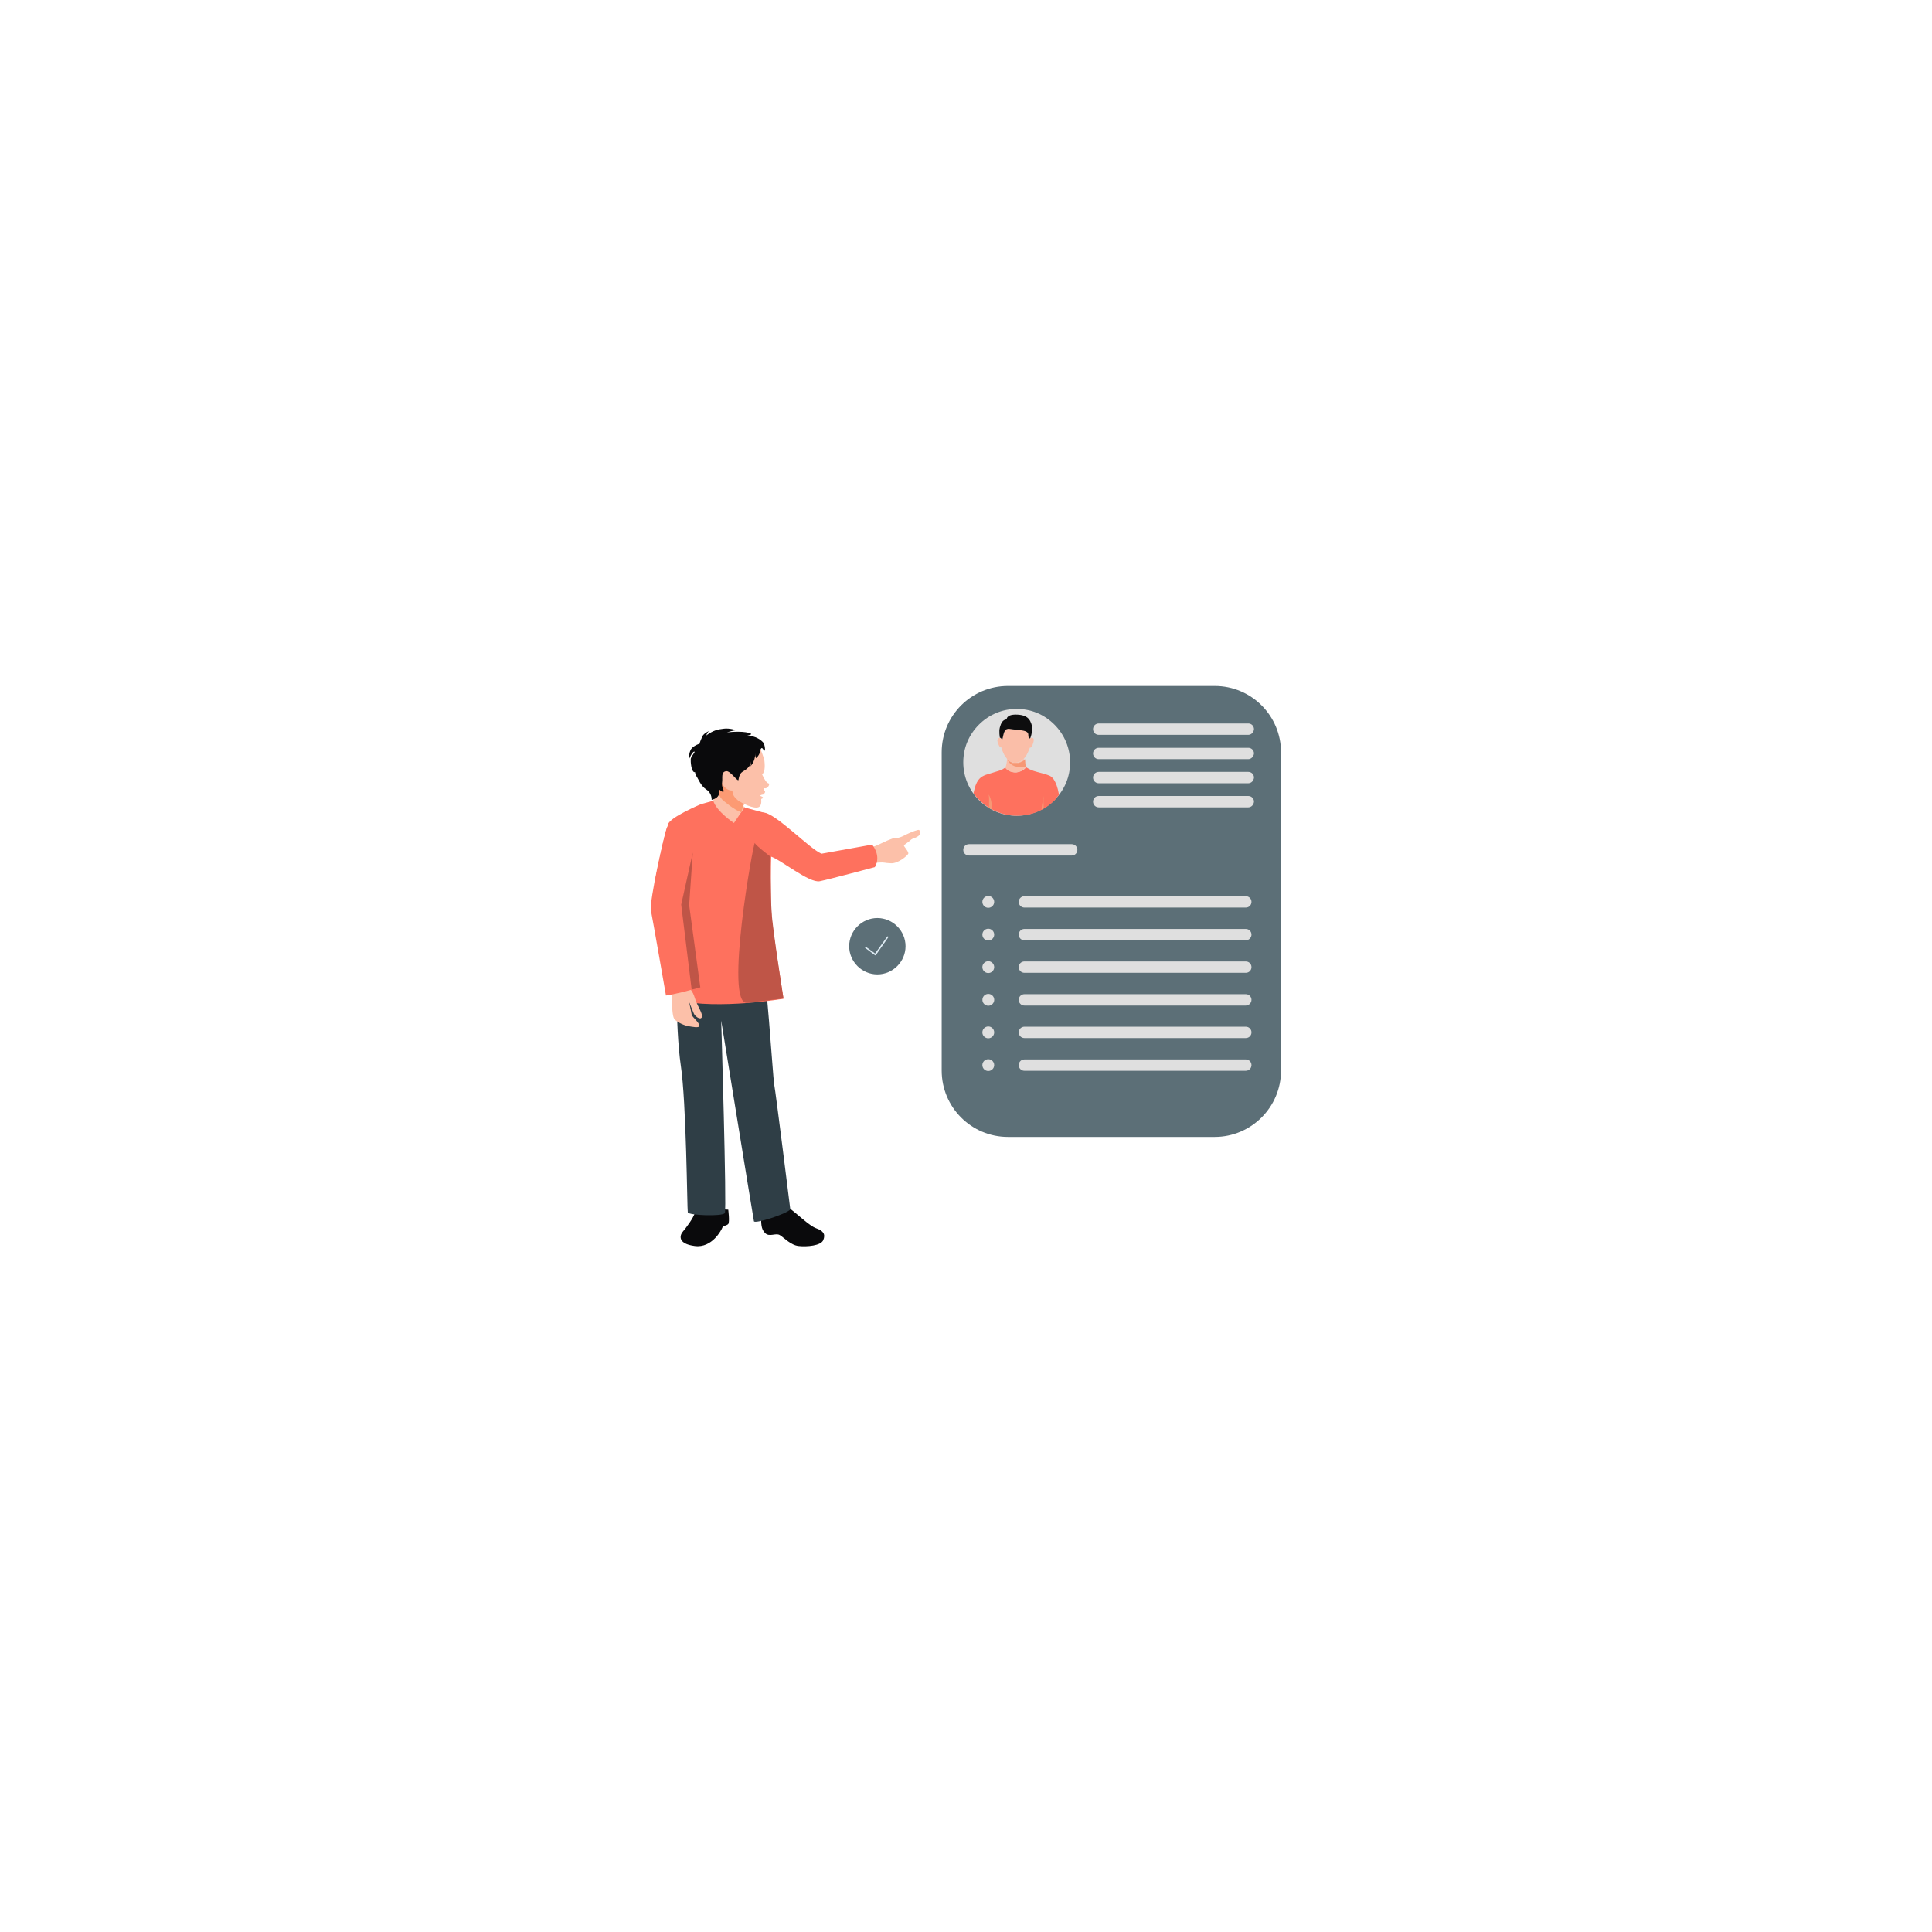<?xml version="1.0" encoding="utf-8"?>
<svg xmlns="http://www.w3.org/2000/svg" id="Layer_1" style="enable-background:new 0 0 850 850" version="1.1" viewBox="0 0 850 850" x="0" y="0">
  <g>
    <g>
      <g>
        <path d="M534.4,500.2h-90.9c-16.2,0-29.2-13.1-29.2-29.2V331c0-16.2,13.1-29.2,29.2-29.2h90.9&#xD;&#xA;				c16.2,0,29.2,13.1,29.2,29.2v140C563.6,487.1,550.5,500.2,534.4,500.2z" style="fill:#5c6f77"/>
      </g>
      <g>
        <g>
          <path d="M549.2,323.3h-65.8c-1.4,0-2.5-1.1-2.5-2.5l0,0c0-1.4,1.1-2.5,2.5-2.5h65.8c1.4,0,2.5,1.1,2.5,2.5l0,0&#xD;&#xA;					C551.6,322.2,550.5,323.3,549.2,323.3z" style="fill:#dfdfdf"/>
        </g>
        <g>
          <path d="M549.2,334h-65.8c-1.4,0-2.5-1.1-2.5-2.5v0c0-1.4,1.1-2.5,2.5-2.5h65.8c1.4,0,2.5,1.1,2.5,2.5v0&#xD;&#xA;					C551.6,332.8,550.5,334,549.2,334z" style="fill:#dfdfdf"/>
        </g>
        <g>
          <path d="M549.2,344.6h-65.8c-1.4,0-2.5-1.1-2.5-2.5l0,0c0-1.4,1.1-2.5,2.5-2.5h65.8c1.4,0,2.5,1.1,2.5,2.5v0&#xD;&#xA;					C551.6,343.5,550.5,344.6,549.2,344.6z" style="fill:#dfdfdf"/>
        </g>
        <g>
          <path d="M549.2,355.2h-65.8c-1.4,0-2.5-1.1-2.5-2.5l0,0c0-1.4,1.1-2.5,2.5-2.5h65.8c1.4,0,2.5,1.1,2.5,2.5v0&#xD;&#xA;					C551.6,354.1,550.5,355.2,549.2,355.2z" style="fill:#dfdfdf"/>
        </g>
        <g>
          <path d="M471.5,376.4h-45.2c-1.4,0-2.5-1.1-2.5-2.5l0,0c0-1.4,1.1-2.5,2.5-2.5h45.2c1.4,0,2.5,1.1,2.5,2.5l0,0&#xD;&#xA;					C474,375.3,472.9,376.4,471.5,376.4z" style="fill:#dfdfdf"/>
        </g>
        <g>
          <path d="M548.1,399.3h-97.4c-1.4,0-2.5-1.1-2.5-2.5v0c0-1.4,1.1-2.5,2.5-2.5h97.4c1.4,0,2.5,1.1,2.5,2.5v0&#xD;&#xA;					C550.6,398.2,549.5,399.3,548.1,399.3z" style="fill:#dfdfdf"/>
        </g>
        <g>
          <path d="M548.1,413.7h-97.4c-1.4,0-2.5-1.1-2.5-2.5v0c0-1.4,1.1-2.5,2.5-2.5h97.4c1.4,0,2.5,1.1,2.5,2.5v0&#xD;&#xA;					C550.6,412.5,549.5,413.7,548.1,413.7z" style="fill:#dfdfdf"/>
        </g>
        <g>
          <path d="M548.1,428h-97.4c-1.4,0-2.5-1.1-2.5-2.5v0c0-1.4,1.1-2.5,2.5-2.5h97.4c1.4,0,2.5,1.1,2.5,2.5v0&#xD;&#xA;					C550.6,426.9,549.5,428,548.1,428z" style="fill:#dfdfdf"/>
        </g>
        <g>
          <path d="M548.1,442.4h-97.4c-1.4,0-2.5-1.1-2.5-2.5l0,0c0-1.4,1.1-2.5,2.5-2.5h97.4c1.4,0,2.5,1.1,2.5,2.5l0,0&#xD;&#xA;					C550.6,441.2,549.5,442.4,548.1,442.4z" style="fill:#dfdfdf"/>
        </g>
        <g>
          <path d="M548.1,456.7h-97.4c-1.4,0-2.5-1.1-2.5-2.5l0,0c0-1.4,1.1-2.5,2.5-2.5h97.4c1.4,0,2.5,1.1,2.5,2.5l0,0&#xD;&#xA;					C550.6,455.6,549.5,456.7,548.1,456.7z" style="fill:#dfdfdf"/>
        </g>
        <g>
          <path d="M548.1,471.1h-97.4c-1.4,0-2.5-1.1-2.5-2.5v0c0-1.4,1.1-2.5,2.5-2.5h97.4c1.4,0,2.5,1.1,2.5,2.5l0,0&#xD;&#xA;					C550.6,470,549.5,471.1,548.1,471.1z" style="fill:#dfdfdf"/>
        </g>
        <g>
          <circle cx="434.8" cy="396.8" r="2.6" style="fill:#dfdfdf"/>
        </g>
        <g>
          <circle cx="434.8" cy="411.2" r="2.6" style="fill:#dfdfdf"/>
        </g>
        <g>
          <circle cx="434.8" cy="425.5" r="2.6" style="fill:#dfdfdf"/>
        </g>
        <g>
          <circle cx="434.8" cy="439.9" r="2.6" style="fill:#dfdfdf" transform="rotate(-80.781 434.797 439.881)"/>
        </g>
        <g>
          <circle cx="434.8" cy="454.2" r="2.6" style="fill:#dfdfdf"/>
        </g>
        <g>
          <circle cx="434.8" cy="468.6" r="2.6" style="fill:#dfdfdf"/>
        </g>
      </g>
      <g>
        <g>
          <g>
            <path d="M447.3,358.9c-6.3,0-12.1-2.4-16.6-6.9c-4.4-4.4-6.9-10.3-6.9-16.6c0-6.3,2.4-12.1,6.9-16.6&#xD;&#xA;						c4.4-4.4,10.3-6.9,16.6-6.9c6.3,0,12.1,2.4,16.6,6.9c4.4,4.4,6.9,10.3,6.9,16.6c0,6.3-2.4,12.1-6.9,16.6&#xD;&#xA;						C459.4,356.4,453.5,358.9,447.3,358.9z" style="fill:#dfdfdf"/>
          </g>
        </g>
        <g>
          <path d="M440,324.6c0,0-0.7-0.1-1.1,0.7s0.6,2.8,0.9,3.2c0.3,0.4,0.7,0.3,0.7,0.3s0.7,2.4,1.7,3.9&#xD;&#xA;					c1,1.5,2.2,3,4.6,2.9c2.4-0.1,3.6-1.8,4.3-2.6s1.9-3.7,2-4.1c0,0,0.4,0.2,0.8-0.4c0.4-0.6,1.2-2.8,0.8-3.5s-1.4-0.4-1.6,0&#xD;&#xA;					c0,0-0.5-0.3-0.6-1.8s-1.4-1.9-4.9-2.2c-3.4-0.3-3.7-0.6-4.3-0.4c-0.6,0.2-1.3,0.3-1.9,2.8c-0.2,0.8-0.4,2-0.5,2&#xD;&#xA;					S440.6,324.8,440,324.6z" style="fill:#fabea8"/>
        </g>
        <g>
          <path d="M440.8,325.3c0.1,0.1,0.1,0.2,0.1,0.2h0c0.1,0,0.3-1.2,0.5-2c0.6-2.6,1.3-2.6,1.9-2.8&#xD;&#xA;					c0.6-0.2,0.9,0.1,4.3,0.4c3.2,0.3,4.6,0.7,4.8,1.9c0,0.1,0,0.2,0,0.3c0,0.4,0.1,0.7,0.1,0.9c0.1,0.2,0.1,0.4,0.2,0.5&#xD;&#xA;					c0,0,0,0.1,0,0.1c0.1,0.2,0.2,0.2,0.2,0.2l0,0c0,0,0-0.1,0.1-0.1c0,0,0,0,0,0c0,0,0,0,0.1-0.1c0,0,0,0,0,0&#xD;&#xA;					c0.1,0,0.1-0.1,0.2-0.1c0,0,0,0,0,0l0,0c0.9-2.5,0.7-3.7,0.8-4.1c0-0.5-0.1-1.5-0.4-2.3c-0.5-1.2-1.2-3.7-6.2-3.9&#xD;&#xA;					c-4.9-0.2-4.6,2.1-4.6,2.1c-1.8,0.1-2.5,1.7-3,3.5c-0.5,1.8,0,4.5,0,4.5C440.4,324.7,440.7,325.1,440.8,325.3z" style="fill:#0d0d0e"/>
        </g>
        <g>
          <path d="M465.9,349.7c0-0.2-0.1-0.4-0.1-0.6c-1-5.4-2.7-6.9-3.3-7.4s-2.4-1.1-6.3-2.1c-3.9-1-4.9-2.4-4.9-2&#xD;&#xA;					c0,0.5-2.4,2.5-5.1,2.2c-2.7-0.3-3.8-2-3.8-2c-0.3-0.1-1.1,0.6-1.9,1c-0.8,0.3-4.7,1.4-6.8,2.1c-2.1,0.8-3.8,1.9-4.9,6&#xD;&#xA;					c-0.2,0.6-0.3,1.4-0.5,2.1c0.8,1.1,1.6,2.1,2.6,3c4.4,4.4,10.3,6.9,16.6,6.9c6.3,0,12.1-2.4,16.6-6.9&#xD;&#xA;					C464.6,351.3,465.2,350.5,465.9,349.7z" style="fill:#fe715e"/>
        </g>
        <g>
          <path d="M450.6,333.7c-0.8,0.9-1.9,1.9-3.7,1.9c-1.8,0.1-2.9-0.8-3.8-1.8c-0.1,1.1-0.3,2.9-0.8,4l0,0&#xD;&#xA;					c0,0,1.1,1.8,3.8,2c2.7,0.3,5.1-1.8,5.1-2.2c0,0,0,0,0,0c-0.2-0.4-0.3-0.8-0.4-1.2C450.6,335.5,450.6,334.5,450.6,333.7z" style="fill:#fabea8"/>
        </g>
        <g>
          <path d="M436.5,356.2c-0.1-0.7-0.1-1.4-0.2-2.2c-0.2-2.8-1.3-4.4-1.3-4.4c0.2,0.9,0.2,3.6,0.1,5.9&#xD;&#xA;					C435.6,355.7,436,356,436.5,356.2z" style="fill:#f69875"/>
        </g>
        <g>
          <path d="M458.2,356.2c0.4-0.2,0.7-0.4,1-0.6c-0.1-1.7-0.2-3.8,0-5.4C459.2,350.2,458.4,353.8,458.2,356.2z" style="fill:#f69875"/>
        </g>
        <g>
          <path d="M446.5,335.7C446.5,335.6,446.5,335.7,446.5,335.7c-0.1,0-0.2,0-0.3,0c0,0,0,0-0.1,0c-0.1,0-0.2,0-0.3,0&#xD;&#xA;					c0,0,0,0,0,0c-0.1,0-0.2,0-0.2,0c0,0,0,0,0,0c-0.1,0-0.2,0-0.2-0.1c0,0,0,0,0,0c-0.1,0-0.2,0-0.2-0.1c0,0,0,0,0,0&#xD;&#xA;					c-0.1,0-0.2-0.1-0.2-0.1c0,0,0,0,0,0c-0.1,0-0.1-0.1-0.2-0.1c0,0,0,0,0,0c-0.1,0-0.1-0.1-0.2-0.1c0,0,0,0,0,0&#xD;&#xA;					c-0.1,0-0.1-0.1-0.2-0.1c0,0,0,0,0,0c-0.1,0-0.1-0.1-0.2-0.1c0,0,0,0,0,0c-0.1,0-0.1-0.1-0.2-0.2c0,0,0,0,0,0&#xD;&#xA;					c-0.1-0.1-0.1-0.1-0.2-0.2c0,0,0,0,0,0c-0.1-0.1-0.2-0.2-0.3-0.3c0,0,0,0,0,0c-0.1-0.1-0.1-0.1-0.1-0.2c0,0,0,0,0,0&#xD;&#xA;					c0,0.1,0,0.3,0,0.4c0.7,1.4,2.5,3.4,6.7,2.9c0.4,0,0.8-0.1,1.2-0.1c-0.1-0.2-0.1-0.4-0.1-0.6c-0.1-0.9-0.2-1.9-0.2-2.7&#xD;&#xA;					c-0.1,0.2-0.3,0.3-0.5,0.5c0,0,0,0,0,0c-0.1,0.1-0.2,0.2-0.3,0.3c0,0,0,0,0,0c-0.1,0-0.1,0.1-0.2,0.1c0,0,0,0,0,0&#xD;&#xA;					c-0.1,0-0.1,0.1-0.2,0.1c0,0,0,0,0,0c-0.1,0-0.1,0.1-0.2,0.1c0,0,0,0,0,0c-0.1,0-0.1,0.1-0.2,0.1c0,0,0,0,0,0&#xD;&#xA;					c-0.1,0-0.1,0.1-0.2,0.1c0,0,0,0,0,0c-0.1,0-0.2,0.1-0.2,0.1c0,0,0,0,0,0c-0.1,0-0.2,0.1-0.2,0.1c0,0,0,0-0.1,0&#xD;&#xA;					c-0.1,0-0.2,0-0.3,0.1c0,0,0,0,0,0c-0.1,0-0.2,0-0.2,0.1c0,0,0,0,0,0c-0.1,0-0.2,0-0.3,0c0,0,0,0-0.1,0c-0.1,0-0.2,0-0.3,0&#xD;&#xA;					C446.7,335.7,446.6,335.7,446.5,335.7z" style="fill:#f69875"/>
        </g>
      </g>
    </g>
    <g>
      <g>
        <g>
          <path d="M308.4,353.8l5.4-1.5l13.8,2.9c0,0,2.3,1.4,2.1,2s-2.3,4-2.5,4.9c-0.2,0.8-1.3,2.5-2.7,2.8&#xD;&#xA;					c-1.4,0.3-15.2-1.4-15.2-1.4" style="fill:#fe715e"/>
        </g>
        <g>
          <g>
            <path d="M381,372.5c2.3-0.1,2,0.9,6.6-1.4c4.6-2.2,6-2.6,7.2-2.5c1.3,0.1,4.4-1.8,5.3-2.1c0.9-0.4,4-1.7,4.3-1.3&#xD;&#xA;						c0.4,0.4,1,1.9-0.8,2.9c-1.7,1-1.9,0.5-3.1,1.6c-1.2,1.1-2.7,1.9-2.8,2.3c-0.1,0.4,2.2,2.7,1.9,3.6c-0.3,0.8-4.5,4.4-7.6,4.2&#xD;&#xA;						c-3.1-0.1-2.6-0.5-5.5-0.3c-2.9,0.2-6.3,1-6.3,1L381,372.5z" style="fill:#fcc0a9"/>
          </g>
        </g>
        <g>
          <g>
            <path d="M383.7,371.6l-22.3,4c-5.4-2.3-20-17.7-25.4-18.1c-1.7-0.1-6.6,0.1-8.8,0.8c1.6,5.5,3.1,11.7,7.6,15.2&#xD;&#xA;						c4.2,3.3,4.2,3.3,4.2,3.3c4.4,1.3,17.1,11.9,21.7,10.9c4-0.8,24.2-6.2,24.2-6.2C387.9,376.4,383.7,371.6,383.7,371.6z" style="fill:#fe715e"/>
          </g>
        </g>
        <g>
          <path d="M305.7,548.2c-7.8-1-6.6-4.8-5.3-6.3c1.3-1.5,4.7-6,5.3-8.3c0.6-2.4,14.7-1.4,14.7-1.4s0.7,5.5,0,6.3&#xD;&#xA;					c-0.7,0.8-2.3,0.7-2.6,1.6C317.5,541,313.3,549.2,305.7,548.2z" style="fill:#0a0a0c"/>
        </g>
        <g>
          <path d="M346.7,531.1c4.3,3.1,9.3,8.2,12.4,9.3c3.1,1.1,4.2,2.6,3.1,5.2c-1,2.5-7.3,3-10.8,2.6&#xD;&#xA;					c-3.4-0.3-6.5-3.7-8.3-4.8c-1.8-1.1-4.6,1-6.5-0.9c-1.9-1.9-1.6-4.3-1.8-6.6C334.8,533.6,346.7,531.1,346.7,531.1z" style="fill:#0a0a0c"/>
        </g>
        <g>
          <path d="M317.3,449c0,0,14.1,87,14.4,88.3c0.3,1.3,14.4-3.2,16-5.2c0,0-6.4-51.6-7.1-55.1&#xD;&#xA;					c-0.6-3.5-3.4-50.2-6.1-61.4c0,0-29.8,3-37.1,2.4c0,0-0.3,34.2,2.1,50.6c2.5,16.4,2.8,63.5,3.1,64.8c0.3,1.3,15.3,1.9,16.3,0.3&#xD;&#xA;					C319.8,532.1,317.3,449,317.3,449z" style="fill:#2f3e46"/>
        </g>
        <g>
          <path d="M323,357.2c3.6,0.4,12.5,0.9,14.2,1.9c1.7,1,4.8,2.5,2.6,11.6c-0.8,3.5-1,26-0.2,33.9&#xD;&#xA;					c0.8,7.9,5.1,34.8,5.1,34.8s-28.3,4.9-47,0.7c0,0-2.3-39.9-2.6-42.7c-0.4-2.8-1.7-13.4-1.7-13.4s-3,4.6-5.1,3&#xD;&#xA;					c0,0,4.4-22.6,5.8-24.4c1.3-1.8,16.2-8,16.2-8L323,357.2z" style="fill:#fe715e"/>
        </g>
        <g>
          <path d="M297.5,399.9c0.5,3.3,1.2,7.9,1.5,16.8c0.3,9,0.7,14.1,3.7,17.3c3.1,3.2,2.5,4.8,4.4,8.5&#xD;&#xA;					c1.9,3.7,2.1,4.8,1.4,5.4c-0.7,0.6-2.5-0.6-3.2-1.9c-0.6-1.3-2.2-5.4-2.2-5.4s1.1,4.8,1.2,5.8c0.1,0.9,3.3,3.4,3.4,4.8&#xD;&#xA;					c0.1,1.3-3.2,0.5-4.6,0.3c-1.5-0.1-5.7-1.9-6.5-3.3c-0.8-1.4-0.9-5.2-1-8.5c-0.1-3.3-1.3-8.9-1.8-10.8c-0.4-1.8-3.2-16.4-4-21.9&#xD;&#xA;					c-0.8-5.5-1.3-9.9-1.3-9.9L297.5,399.9z" style="fill:#fcc0a9"/>
        </g>
        <g>
          <path d="M304.3,435.4c0,0-4.9,1.5-11.3,2.6c0,0-5.7-32.8-6.6-37.3c-0.8-4.5,5.8-32.9,6.7-35.6&#xD;&#xA;					c0.8-2.7,4.4-5.1,8.7-7l3,17.1c0,0-5,20.2-5.2,23.7C299.4,402.3,304.3,435.4,304.3,435.4z" style="fill:#fe715e"/>
        </g>
        <g>
          <g>
            <path d="M308.4,353.8c0,0-13.8,5.8-14.5,8.9c-0.7,3.1-0.5,15.1,0.4,24.2c1,9.1,3-7,9.3-7&#xD;&#xA;						c6.3,0,22.3,10.3,22.3,10.3l11.8-9c0,0,2.4-19.6,1.3-21.6c-1-2-3.1-2-11.6-4.4c-7.8-2.2-2.7-0.8-2.7-0.8L308.4,353.8z" style="fill:#fe715e"/>
          </g>
        </g>
        <g>
          <g>
            <path d="M327.6,355.2c0,0-3.7,5.3-4.7,6.9c0,0-7.6-5-9.1-9.8l3.3-8L327.6,355.2z" style="fill:#fcc0a9"/>
          </g>
        </g>
        <g>
          <g>
            <g>
              <path d="M317.3,343.9l12.1,3.4c0,0-2.8,9-3.4,10c-3.1-1.1-7.5-4.8-8.3-5.6c-1-1.1-1.6-2.6-2.1-4.1L317.3,343.9z" style="fill:#f0bb8f"/>
            </g>
          </g>
        </g>
        <g>
          <g>
            <g>
              <path d="M317.3,343.9l12.1,3.4c0,0-2.8,9-3.4,10c-3.1-1.1-7.5-4.8-8.3-5.6c-1-1.1-1.5-2.4-2.1-3.9L317.3,343.9z" style="fill:#fc9a73"/>
            </g>
          </g>
        </g>
      </g>
      <g>
        <g>
          <path d="M336.5,346.8c1.1,0.3,2.6-1.9,1.5-2.2c-1.1-0.2-2.7-3.9-2.7-3.9c1.6-1.3,1.1-5,1-6.1c-0.1-1-2-5.8-2-5.8&#xD;&#xA;					l-3.9,5.9l-0.5-0.6c0,0-2.7,2.1-4.6,3.5c-1.2,0.9-1.1,2.8-0.9,4.2c-0.4-1.4-1.2-3.3-3-4.2c-2.9-1.6-4.7,0.8-5,1.5&#xD;&#xA;					c-0.6,1.7-0.1,3.2,1.6,6.1s4.2,2.6,4.2,2.6c0.2,2.5,1.2,3,2,3.9c0.8,1,6,3.7,8.6,3.6c2.6,0,2.1-3.1,2.1-3.6c0-0.5,1-0.3,0.8-0.8&#xD;&#xA;					c-0.2-0.5-1.2-0.6-1.2-0.8c0-0.2,0.6-0.5,1.1-0.5c0.5,0,1.2-1.2,1-1.3S335.4,346.5,336.5,346.8z" style="fill:#fcc0a9"/>
        </g>
        <g>
          <path d="M324.9,343.2c0,0,0.2-2.7,1.7-3.6c1.5-0.9,3.7-2.3,3.8-4.6c0,0,0,1.9-0.3,2.2c-0.3,0.3,2.3-1.9,2.2-6&#xD;&#xA;					c0,0-0.1,2.4,0.4,2.3c0.5-0.1,1.9-2.5,1.8-3.1s0.4-1.3,0.7-1.3c0.3,0,1,1.4,1.3,1.1c0.2-0.3,0-2.7-0.7-3.5c-0.7-0.8-3-3-7.1-3&#xD;&#xA;					c0,0,1.7-0.4,1.8-0.7c0.1-0.4-3.1-1.6-10.7-0.8c0,0,3.4-1,4.2-0.9c0.8,0.2-3-1.1-5.6-0.7c-2.6,0.3-4.6,0.7-7.7,3&#xD;&#xA;					c0,0,0.6-1.5,1.1-1.9c0.5-0.3-2.1,0.9-2.7,2.1c-0.6,1.2-1.3,3-1.3,3.4c0,0-3.4,1-4.1,3.1c-0.8,2-0.4,3.4-0.4,3.4s1.2-2.9,2.1-3&#xD;&#xA;					c0.9-0.2-1.4,2.1-1.5,3.2s0.2,5.4,1.5,5.8c1.2,0.4,0-3.1,0-3.1s0.2,3.9,1,4.9c0.8,1.1,1.9,4.3,4.4,5.9c2.5,1.6,2.3,4.5,2.3,4.5&#xD;&#xA;					s4.3-0.7,3.2-4.7c0,0,1.4,1.5,2,1.1c0.5-0.4-1-2.1-0.6-4.1c0.3-2-0.6-4.6,1.8-4.9C321.3,339,324.4,343.9,324.9,343.2z" style="fill:#0a0a0c"/>
        </g>
      </g>
      <g>
        <path d="M339,376.9c0,0-6.4-4.8-6.9-6c-0.5-1.3-13.6,71.4-3.4,70.3l16-1.9c0,0-4.9-31.1-5.2-37.8&#xD;&#xA;				C339,394.9,339,376.9,339,376.9z" style="fill:#bf5547"/>
      </g>
      <g>
        <polygon points="304.8 375.1 299.7 398 304.3 435.4 308.1 434.4 303.2 398.2" style="fill:#bf5547"/>
      </g>
    </g>
    <g>
      <path d="M398.4,416.3c0,6.8-5.6,12.4-12.4,12.4c-6.8,0-12.4-5.6-12.4-12.4c0-6.8,5.6-12.4,12.4-12.4&#xD;&#xA;			C392.8,403.9,398.4,409.5,398.4,416.3z" style="fill:#5c6f77"/>
    </g>
    <g>
      <path d="M385.1,420.3c-0.1,0-0.1,0-0.2-0.1l-4.2-3.1c-0.1-0.1-0.2-0.3-0.1-0.4c0.1-0.1,0.3-0.2,0.4-0.1l4,2.9&#xD;&#xA;			l5.3-7.4c0.1-0.1,0.3-0.2,0.4-0.1c0.1,0.1,0.2,0.3,0.1,0.4l-5.4,7.7C385.3,420.3,385.2,420.3,385.1,420.3&#xD;&#xA;			C385.1,420.3,385.1,420.3,385.1,420.3z" style="fill:#dfecf4"/>
    </g>
  </g>
</svg>